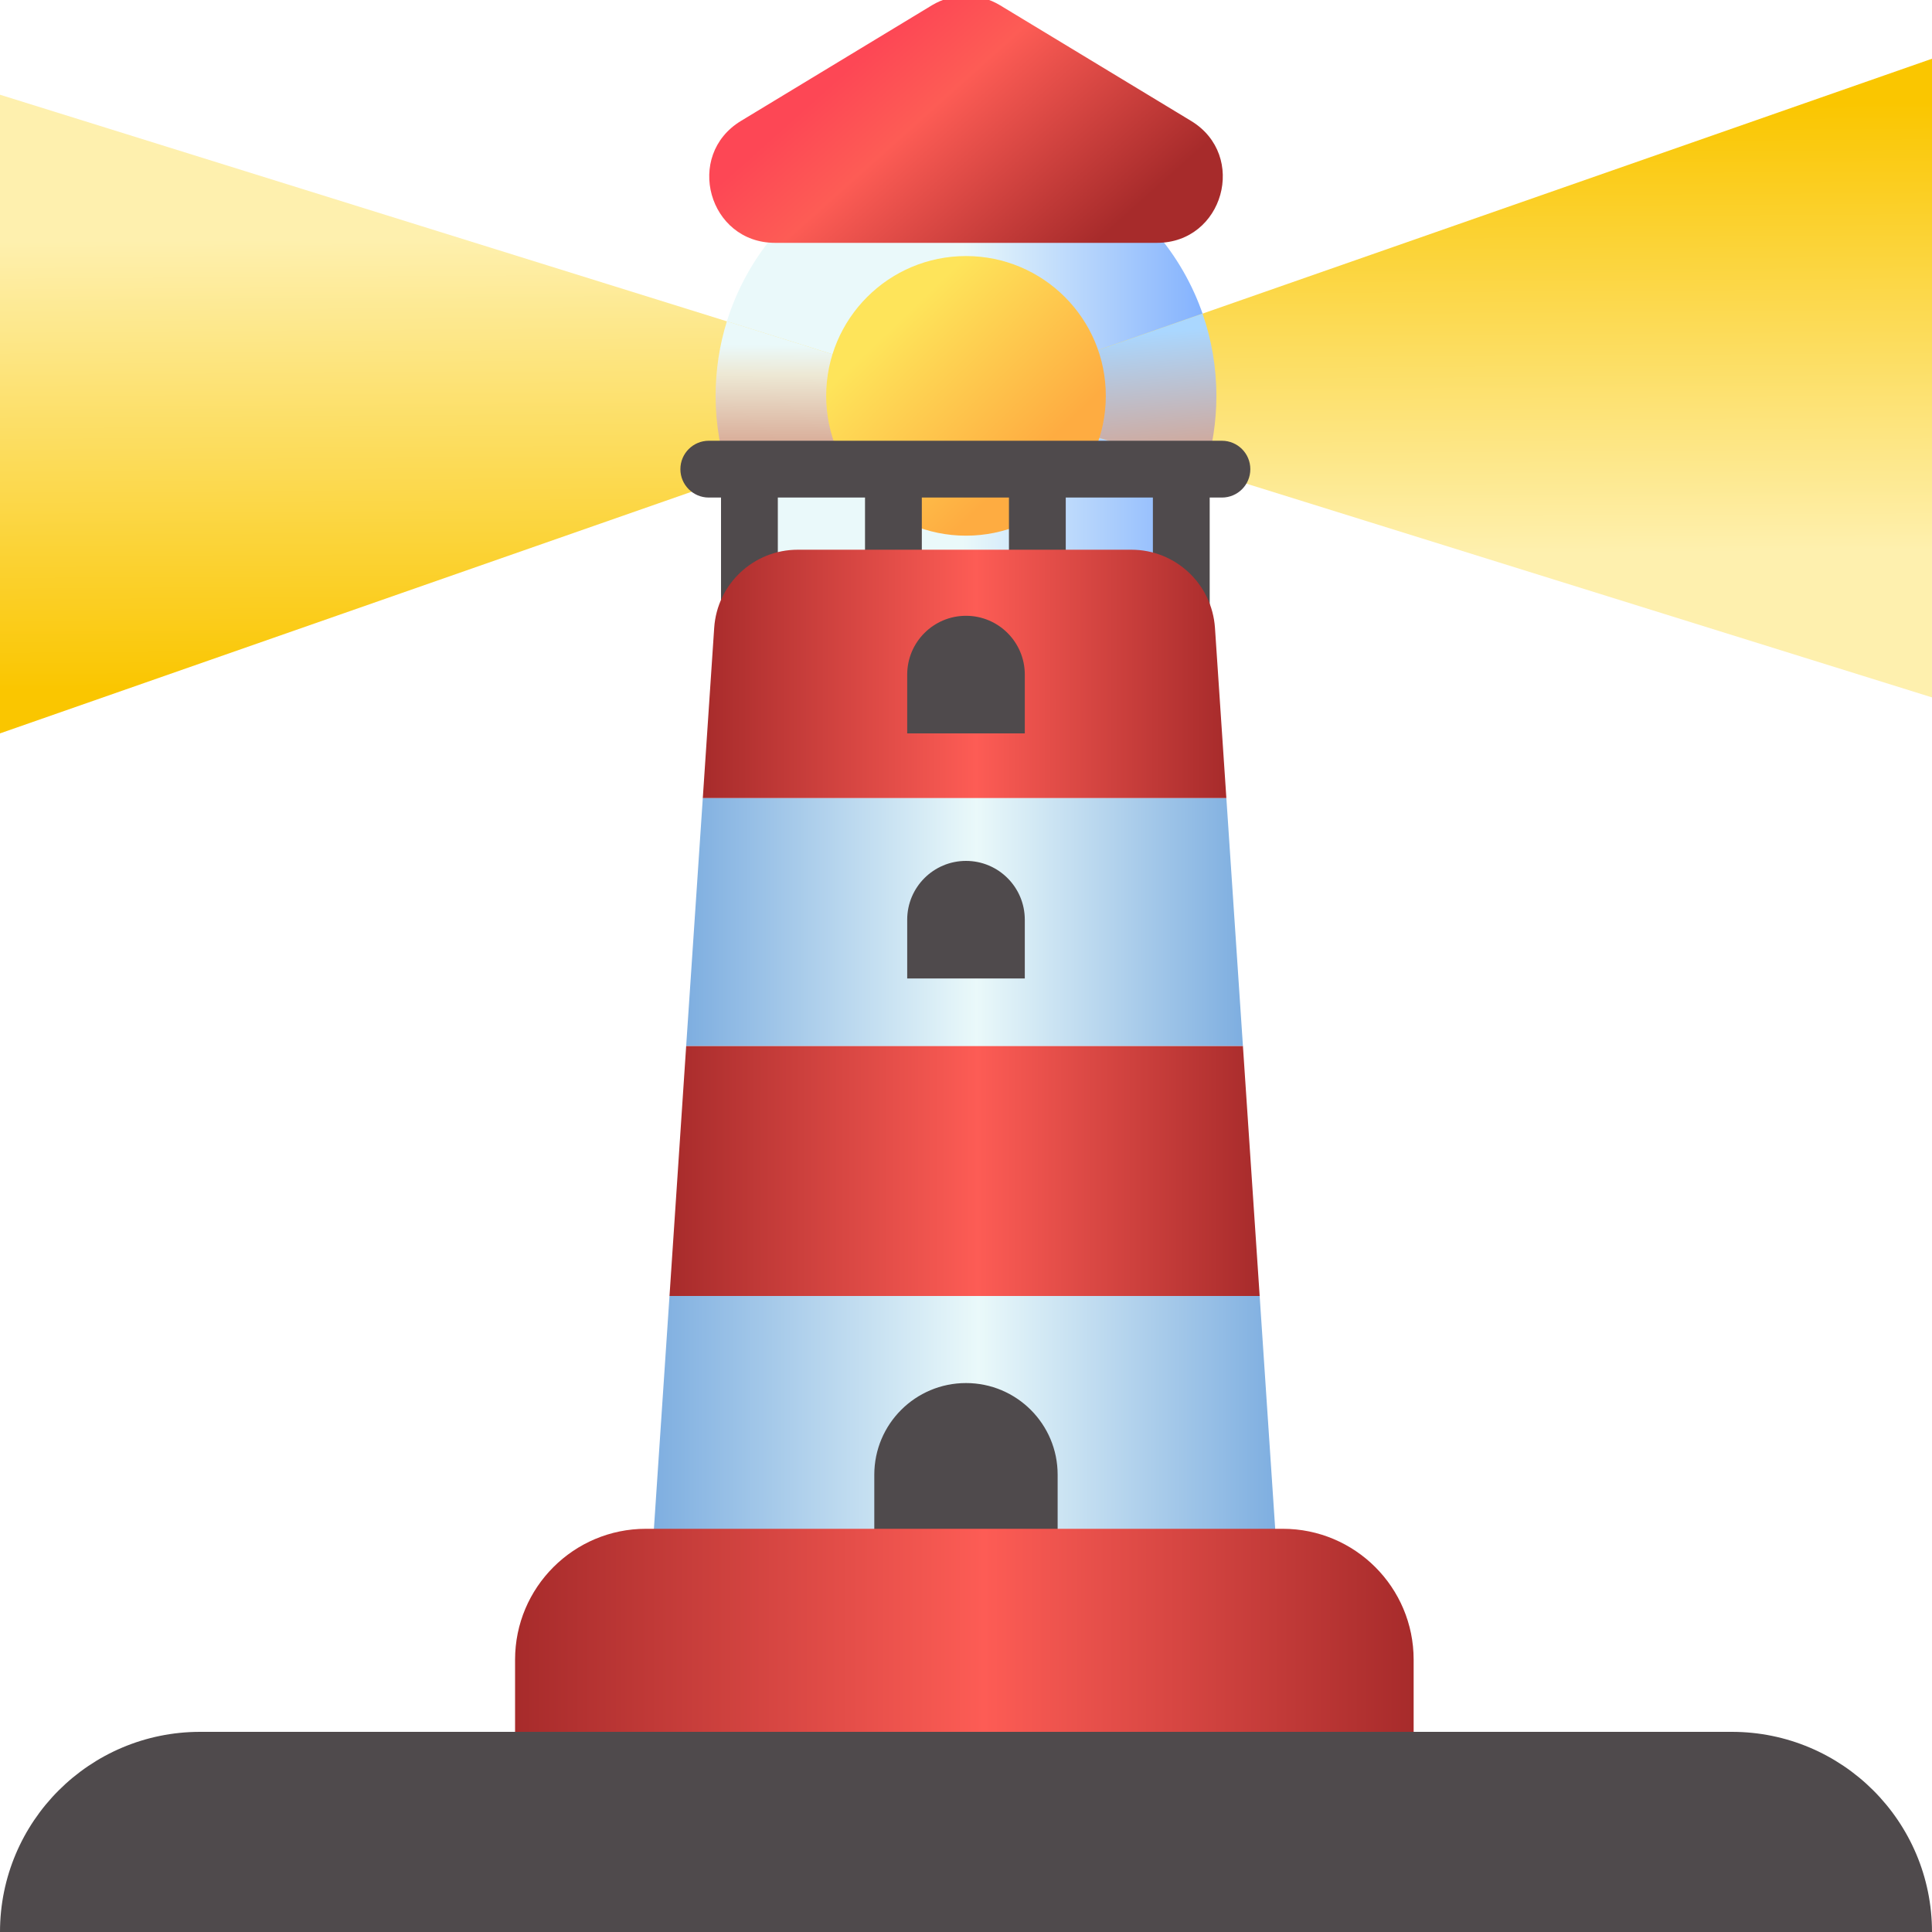 <?xml version="1.0" encoding="utf-8"?>
<!-- Generator: Adobe Illustrator 27.2.0, SVG Export Plug-In . SVG Version: 6.00 Build 0)  -->
<svg version="1.1" id="Слой_1" xmlns="http://www.w3.org/2000/svg" xmlns:xlink="http://www.w3.org/1999/xlink" x="0px" y="0px"
	 viewBox="0 0 300 300" style="enable-background:new 0 0 300 300;" xml:space="preserve">
<style type="text/css">
	.st0{clip-path:url(#SVGID_00000099656606002862109840000018001468211520498315_);}
	.st1{fill:url(#SVGID_00000134233550584537428180000010551521569704585148_);}
	.st2{clip-path:url(#SVGID_00000014630350953922358400000004159094882296018102_);}
	.st3{fill:url(#SVGID_00000066511114653049172050000010330557473616688781_);}
	.st4{fill:url(#SVGID_00000088832733886086966660000007299377905069037484_);}
	.st5{fill:url(#SVGID_00000105387913979670068790000010464740631389964194_);}
	.st6{fill:url(#SVGID_00000074400263068177334180000014708457527218406072_);}
	.st7{fill:url(#SVGID_00000150074562961972024030000016392282584296791442_);}
	.st8{fill:url(#SVGID_00000104664568358238953500000013697588634373974709_);}
	.st9{fill:url(#SVGID_00000111880942762452174730000014866872796831282330_);}
	.st10{fill:url(#SVGID_00000129206039434934811880000012535735578922914731_);}
	.st11{fill:url(#SVGID_00000151515003085801266960000008376744261883475370_);}
	.st12{fill:url(#SVGID_00000088096546211463119920000011465302568881157558_);}
	.st13{fill:url(#SVGID_00000163031823136910192350000007154503478300262803_);}
	.st14{fill:url(#SVGID_00000137125139982339136500000002451791143387455117_);}
	.st15{fill:url(#SVGID_00000181056995129142065500000011919981699281777331_);}
	.st16{fill:url(#SVGID_00000042008318860734694970000007268626485498090652_);}
	.st17{fill:url(#SVGID_00000158722329458719086120000017117598519912126856_);}
	.st18{fill:url(#SVGID_00000023254687146224060830000017853399047106322836_);}
	.st19{fill:url(#SVGID_00000142153730997513496020000005813550920717233280_);}
	.st20{fill:#4F4A4C;}
	.st21{fill:url(#SVGID_00000172434540793399686160000013642554151436725409_);}
	.st22{fill:url(#SVGID_00000062154419152051292140000007807609631087053997_);}
	.st23{fill:#FFA700;}
	.st24{fill:url(#SVGID_00000178891426866555760260000002441083416161589394_);}
	.st25{fill:url(#SVGID_00000079480515768140634870000017497019003985756840_);}
	.st26{fill:url(#SVGID_00000121987896914185163590000002342216346681314717_);}
	.st27{fill:url(#SVGID_00000051360598571020659230000001582249086085602751_);}
	.st28{fill:url(#SVGID_00000086651812538836394000000014459757315107685290_);}
	.st29{fill:url(#SVGID_00000179615387140564523150000001762220631698257314_);}
	.st30{clip-path:url(#SVGID_00000015321256209552174950000006020669278166865548_);}
	.st31{clip-path:url(#SVGID_00000121963812253114751650000003422374719081242040_);}
	.st32{fill:url(#SVGID_00000020368037468864617510000009885882008705095589_);}
	.st33{fill:url(#SVGID_00000076588187979160511730000000776457506271670154_);}
	.st34{fill:url(#SVGID_00000077309010373744916200000013035141137170916020_);}
	.st35{fill:url(#SVGID_00000026850261483595430360000016563864330527922359_);}
	.st36{fill:url(#SVGID_00000053542381124337332320000006542764282927359880_);}
	.st37{fill:url(#SVGID_00000097482090378561575700000008207644325966019715_);}
	.st38{fill:url(#SVGID_00000010275481873715223990000007357396103185917859_);}
	.st39{fill:url(#SVGID_00000089574951934804432170000009410516799706482102_);}
	.st40{fill:url(#SVGID_00000172403055008204791490000017490850909088177030_);}
	.st41{fill:url(#SVGID_00000112616409576758388040000004140685682570601661_);}
	.st42{fill-rule:evenodd;clip-rule:evenodd;fill:url(#SVGID_00000160149651067597158430000004203940919326555792_);}
	.st43{fill:url(#SVGID_00000027582604258137201430000003787301434222903463_);}
	.st44{fill-rule:evenodd;clip-rule:evenodd;fill:#EFA630;}
	.st45{fill-rule:evenodd;clip-rule:evenodd;fill:url(#SVGID_00000152974757705019702480000013028264511442475956_);}
	.st46{fill-rule:evenodd;clip-rule:evenodd;fill:url(#SVGID_00000180362322670577817430000017372703523726231938_);}
	.st47{fill-rule:evenodd;clip-rule:evenodd;fill:url(#SVGID_00000151518650090714257860000007735484321733736892_);}
	.st48{fill-rule:evenodd;clip-rule:evenodd;fill:url(#SVGID_00000052064956249186488600000007017376033670077583_);}
	.st49{fill-rule:evenodd;clip-rule:evenodd;fill:url(#SVGID_00000150793606704963057230000016020710102068313991_);}
	.st50{fill-rule:evenodd;clip-rule:evenodd;fill:url(#SVGID_00000016040272663615147130000002369123005244432261_);}
	.st51{fill-rule:evenodd;clip-rule:evenodd;fill:url(#SVGID_00000109739389647075313520000003765178761925204871_);}
	.st52{fill:url(#SVGID_00000148625580901211993980000015017825093222531255_);}
	.st53{fill-rule:evenodd;clip-rule:evenodd;fill:url(#SVGID_00000147915704071418760050000013845138193172890286_);}
	.st54{fill-rule:evenodd;clip-rule:evenodd;fill:url(#SVGID_00000097497387158468837010000016637887939563921342_);}
	.st55{fill-rule:evenodd;clip-rule:evenodd;fill:url(#SVGID_00000018915178357115634060000011136125668406520752_);}
	.st56{fill-rule:evenodd;clip-rule:evenodd;fill:url(#SVGID_00000035525375135155273890000011500282455291009965_);}
	.st57{fill-rule:evenodd;clip-rule:evenodd;fill:url(#SVGID_00000039819501839547830640000008967366466185110718_);}
	.st58{fill:#FFD45E;}
	.st59{fill:url(#SVGID_00000132090119617962075260000003174063262335365765_);}
	.st60{fill:#D89E45;}
	.st61{fill:#F0AF4C;}
	.st62{fill:#FD4755;}
	.st63{fill:#CD2E3A;}
	.st64{fill:#FFFFFF;}
	.st65{fill:url(#SVGID_00000027566259375575847630000015613545923305708730_);}
	.st66{fill:url(#SVGID_00000142882219896552241740000003347339462990005158_);}
	.st67{fill:url(#SVGID_00000177467932661292505550000016509146117189438903_);}
	.st68{fill:#FFCB6D;}
	.st69{fill:url(#SVGID_00000113334899010741351070000006131797060660545416_);}
	.st70{fill:url(#SVGID_00000078039634299326699830000007211049209597351310_);}
	.st71{fill:url(#SVGID_00000037657325750250043150000010664437258070661279_);}
	.st72{fill:url(#SVGID_00000013169616192506732910000004923929385857218993_);}
	.st73{fill:url(#SVGID_00000092441420938625868390000016713492058163594648_);}
	.st74{fill:url(#SVGID_00000071532428447703115980000010906224953579788180_);}
	.st75{fill:url(#SVGID_00000056408909008615647610000002353149435257928065_);}
	.st76{fill:url(#SVGID_00000049212198572616460920000004993018166199100842_);}
	.st77{fill:url(#SVGID_00000077297534511357686350000008741215938858034358_);}
	.st78{fill:url(#SVGID_00000131335965737672683660000000910064995374464165_);}
	.st79{clip-path:url(#SVGID_00000054966779957316523140000013908682940227434144_);}
	.st80{clip-path:url(#SVGID_00000067228534547404488820000011520366553694824348_);}
	.st81{clip-path:url(#SVGID_00000019664606747369649650000013880161888862653838_);}
	.st82{fill:url(#SVGID_00000040566309828542639110000005429766265317623944_);}
	.st83{fill:url(#SVGID_00000150786999027446970810000017662259573139527580_);}
	.st84{fill:url(#SVGID_00000065072916723046375260000007229322599054403730_);}
	.st85{fill:url(#SVGID_00000158010402256158202470000002053152731493532593_);}
	.st86{clip-path:url(#SVGID_00000137815713016359472690000012661645684848282530_);}
	.st87{fill:url(#SVGID_00000134238392429212661700000011940023963876716928_);}
	.st88{fill:url(#SVGID_00000174602311722810805880000000626071195139155901_);}
	.st89{fill:url(#SVGID_00000084526436828979980780000006962308641538035094_);}
	.st90{fill:url(#SVGID_00000120531478409176773920000015422492712784229797_);}
	.st91{fill:url(#SVGID_00000083783387432736740290000000178065648334540969_);}
	.st92{fill:url(#SVGID_00000077289054800575376350000005238211623338321841_);}
	.st93{fill:url(#SVGID_00000121244891324320890830000008695048887552160670_);}
	.st94{fill:url(#SVGID_00000096026275417730215130000012064727535084161924_);}
	.st95{fill:url(#SVGID_00000030452026030227398270000004552363025336106941_);}
	.st96{fill:url(#SVGID_00000175285125015611458860000003320016209644017059_);}
	.st97{fill:url(#SVGID_00000127726598014019722190000005656299475573113739_);}
	.st98{fill:url(#SVGID_00000140730121737677135520000004193480744553914770_);}
	.st99{fill:url(#SVGID_00000165952584558046507530000004431046609664223878_);}
	.st100{fill:url(#SVGID_00000150085944223875786860000011684585255756671675_);}
	.st101{fill:url(#SVGID_00000003805499817693761230000016798264804711338934_);}
	.st102{fill:url(#SVGID_00000168818358762348260150000007173634009634805182_);}
	.st103{fill:url(#SVGID_00000053547636301431243270000008739879771952960163_);}
	.st104{fill:url(#SVGID_00000136401216691737024040000017800078209937852093_);}
	.st105{fill:url(#SVGID_00000073706881075054857280000014874030704781706141_);}
	.st106{fill:url(#SVGID_00000174586372438449239190000010046061178993351838_);}
	.st107{fill:url(#SVGID_00000039823989020305253210000015633135004252211133_);}
	.st108{fill:#847184;}
	.st109{fill:url(#SVGID_00000045590679044986704220000007615421471294674310_);}
	.st110{fill:url(#SVGID_00000070820063328296053520000009408831911046957453_);}
	.st111{fill:url(#SVGID_00000145762662468290647160000009876389388699110816_);}
	.st112{fill:url(#SVGID_00000100358337724245851070000012458038558411952555_);}
	.st113{fill:url(#SVGID_00000066513394027206935790000016054830219783366806_);}
	.st114{fill:url(#SVGID_00000069395520639860460730000000984225668674762370_);}
	.st115{fill:#FFB39D;}
	.st116{fill:url(#SVGID_00000009570348090742766620000001298283321170134708_);}
	.st117{fill:url(#SVGID_00000119104182481242112550000006796527166820062376_);}
	.st118{fill:url(#SVGID_00000111872544655180125450000012814826801111040421_);}
	.st119{fill:url(#SVGID_00000170270459157767805410000011331374371461116863_);}
	.st120{fill:url(#SVGID_00000172431506325714353770000014273840707934141872_);}
	.st121{fill:url(#SVGID_00000064341960209790691140000010895696013253678481_);}
	.st122{fill:url(#SVGID_00000147907699531852280080000015673650067643959952_);}
	.st123{fill:url(#SVGID_00000097476587118138135840000014170862063745037705_);}
	.st124{fill:url(#SVGID_00000063632645628442714810000006486364293026937786_);}
	.st125{fill:url(#SVGID_00000052096028711531631580000005937751211656036245_);}
	.st126{fill:url(#SVGID_00000176761599956300557650000004007508161906658950_);}
	.st127{fill:url(#SVGID_00000024697881805034529410000010925966634416981911_);}
	.st128{fill:url(#SVGID_00000099647188607947698800000008428888518371769016_);}
	.st129{fill:url(#SVGID_00000108297781575399292610000013473977423250404775_);}
	.st130{fill:url(#SVGID_00000090274711321652352130000010762727524290549425_);}
	.st131{fill:url(#SVGID_00000080185719353410132220000010165593099494911933_);}
	.st132{fill:#0577FB;}
	.st133{filter:url(#Adobe_OpacityMaskFilter);}
	.st134{opacity:0.35;mask:url(#SVGID_00000142155305549626322840000001074876303360919436_);}
	.st135{opacity:0.4;fill:url(#SVGID_00000061462605675279284800000005681903375617146805_);}
	.st136{fill:url(#SVGID_00000059991674066894538150000011783486621732113065_);}
	.st137{fill:url(#SVGID_00000076589986541903214450000006950565842891640704_);}
	.st138{fill:url(#SVGID_00000067951399868245468470000006927302766090983605_);}
	.st139{fill:url(#SVGID_00000069384712752600899490000000485665564185468806_);}
	.st140{fill:url(#SVGID_00000004503947086749516870000002748193449171372432_);}
	.st141{fill:url(#SVGID_00000177459786627003460800000011666380232082923190_);}
	.st142{fill:url(#SVGID_00000047740787717348120380000018334632234580041109_);}
	.st143{fill:url(#SVGID_00000000208691353048865660000004086197928168102052_);}
	.st144{fill:url(#SVGID_00000138571753443518479760000011710776213007604662_);}
	.st145{fill:url(#SVGID_00000064324630525239822460000017591226789720221842_);}
	.st146{fill:url(#SVGID_00000083789056425205232570000010354946500282581911_);}
	.st147{fill:url(#SVGID_00000057106664680144005680000014541529986353680303_);}
	.st148{fill:url(#SVGID_00000042725118948570273870000015244613452740125863_);}
	.st149{fill:url(#SVGID_00000183934255860224664540000015162012660358037427_);}
	.st150{fill:url(#SVGID_00000182513976996118266960000007278726307389285534_);}
	.st151{fill:url(#SVGID_00000110441623125402298420000012642046835285307838_);}
	.st152{fill:url(#SVGID_00000061455663460672414510000006813765282499782584_);}
	.st153{fill:url(#SVGID_00000130613477184443441220000008086109189198600619_);}
	.st154{fill:url(#SVGID_00000034771848165569989260000008224469084683062950_);}
	.st155{fill:url(#SVGID_00000098911808668619424340000018383160135711419809_);}
	.st156{fill:url(#SVGID_00000009585346872170128720000017570571434792533145_);}
	.st157{fill:url(#SVGID_00000119108695088788784490000013204680993256401068_);}
	.st158{fill:url(#SVGID_00000077325612628832775860000014211919980859779772_);}
	.st159{fill:url(#SVGID_00000003074924704194613650000016037601933756908446_);}
	.st160{fill:url(#SVGID_00000062874663792800798680000010199742314394694285_);}
	.st161{fill:url(#SVGID_00000011029858455121131570000007721852831289319041_);}
	.st162{fill:url(#SVGID_00000082350529679060299290000014792595823062939787_);}
	.st163{fill:url(#SVGID_00000174566202693407189240000000877027454291961023_);}
	.st164{fill:url(#SVGID_00000067937365191860420780000015264162997718955650_);}
	.st165{fill:url(#SVGID_00000029735837144568219340000015161293910053372596_);}
	.st166{fill:url(#SVGID_00000003087091310155586320000004340302625730318211_);}
	.st167{fill:url(#SVGID_00000003106517820817927630000004092442624962043522_);}
	.st168{fill:url(#SVGID_00000046305330329159650310000013473041273657337003_);}
	.st169{fill:url(#SVGID_00000026885715804183172660000004937194347534336934_);}
	.st170{fill:url(#SVGID_00000105400092843584859270000009415807826352295087_);}
	.st171{fill:url(#SVGID_00000093165212706728754930000018305805789644286354_);}
	.st172{fill:url(#SVGID_00000109736923600732896810000008661049625318852234_);}
	.st173{fill:url(#SVGID_00000055676310165883634120000010963244901723502986_);}
	.st174{fill:url(#SVGID_00000036947295553035959540000006198531595415714489_);}
	.st175{fill:url(#SVGID_00000057834926366010908710000008306034507036752270_);}
	.st176{fill:url(#SVGID_00000165226447822757558060000003419784755490092445_);}
	.st177{fill:url(#SVGID_00000052094122731965816320000003948041768058901936_);}
	.st178{fill:url(#SVGID_00000023240080678866579100000015660050304580847026_);}
	.st179{fill:url(#SVGID_00000111156477159386629290000014028210376924419722_);}
	.st180{fill:url(#SVGID_00000146495593972142094860000016144221841431265973_);}
	.st181{fill:url(#SVGID_00000073705846704895698290000017608415318533494919_);}
	.st182{fill:url(#SVGID_00000056400242835241238080000002628927886734620573_);}
	.st183{fill:url(#SVGID_00000168111348129826267230000014031863648928163495_);}
	.st184{fill:url(#SVGID_00000111890173805952264890000005585116572089387947_);}
	.st185{fill:url(#SVGID_00000127044021981861893390000016436067168736443819_);}
	.st186{fill:url(#SVGID_00000038412907849800726080000009607715298501715120_);}
	.st187{fill:url(#SVGID_00000177473749720894637110000017832515120918251184_);}
	.st188{fill:url(#SVGID_00000047038873132418369510000003984125175775877532_);}
	.st189{fill:url(#SVGID_00000034080152915046762080000002683767478408903565_);}
	.st190{fill:url(#SVGID_00000007413679804980359930000005344473226105692860_);}
	.st191{fill:url(#SVGID_00000073722179679331988220000014580879863881021843_);}
	.st192{fill:url(#SVGID_00000172428547359009775840000005181075443617718418_);}
	.st193{fill:url(#SVGID_00000116947123908751687660000017547159226672643732_);}
	.st194{fill:url(#SVGID_00000141422574369376013520000016175075133104088730_);}
	.st195{fill:url(#SVGID_00000087380264670386012500000001531810552576002226_);}
	.st196{fill:url(#SVGID_00000038388223262726176400000013538308377076832173_);}
	.st197{fill:url(#SVGID_00000099661914565002439300000005433228428507539088_);}
	.st198{fill:url(#SVGID_00000170267373288212112300000001235001494083723967_);}
	.st199{fill:url(#SVGID_00000021797949452534273910000012409515422842790530_);}
	.st200{fill:url(#SVGID_00000150087134664939857210000017072171882692275584_);}
	.st201{fill:#FFD9C8;}
	.st202{fill:url(#SVGID_00000005970652757779807680000003025874083502937231_);}
	.st203{fill:url(#SVGID_00000163794315706420213560000010909359454114446009_);}
	.st204{fill:url(#SVGID_00000085930621439582454460000012225764697847879067_);}
	.st205{fill:url(#SVGID_00000057842311439077594530000007310600952280101782_);}
	.st206{fill:url(#SVGID_00000174567646820166827940000014325742483945347764_);}
	.st207{fill:url(#SVGID_00000081627017932503379950000011267632769933988235_);}
	.st208{fill:url(#SVGID_00000073681041186036781780000017164379172674464386_);}
	.st209{fill:url(#SVGID_00000026126877591113546610000002688874217432774562_);}
	.st210{fill:url(#SVGID_00000039099009461143609240000001398934575105350017_);}
	.st211{fill:url(#SVGID_00000096762730164297080000000013950731502711369856_);}
	.st212{fill:url(#SVGID_00000088846863235933646100000002785690420695153053_);}
	.st213{fill:url(#SVGID_00000155849428997781835790000006964991119693043086_);}
	.st214{fill:url(#SVGID_00000018932546530240506780000002747168994912340396_);}
	.st215{fill:url(#SVGID_00000135674369429141682250000012955022660126051518_);}
	.st216{fill:url(#SVGID_00000105424676273352402600000014146346231447385503_);}
	.st217{fill:url(#SVGID_00000130633712747318480120000012649802504812452008_);}
	.st218{fill:url(#SVGID_00000145763917530400310930000009244955138313190074_);}
	.st219{fill:url(#SVGID_00000137116341861622999920000000907954884473600698_);}
	.st220{fill:url(#SVGID_00000011000633277585361960000003603462460938281614_);}
	.st221{fill:url(#SVGID_00000082334502474064876540000005101989077828414598_);}
	.st222{fill:url(#SVGID_00000047033494114143966160000015772257996225119137_);}
	.st223{fill:url(#SVGID_00000031909594825348995920000007530681744444566148_);}
	.st224{fill:url(#SVGID_00000019644367736600052390000013326100813917116308_);}
	.st225{fill:url(#SVGID_00000044149042244289127070000001609629879569267344_);}
	.st226{fill:url(#SVGID_00000143612349057471304660000003461080096213715855_);}
	.st227{fill:url(#SVGID_00000168080114425477291740000011959648020160722332_);}
	.st228{fill:url(#SVGID_00000070811369742398321660000003873014242518067885_);}
	.st229{fill:url(#SVGID_00000139981659752275202330000010227548987989340605_);}
	.st230{clip-path:url(#SVGID_00000106113420114620675640000005521076109166545595_);}
	.st231{fill:url(#SVGID_00000096774142460921640790000014491492274687446147_);}
	.st232{fill:url(#SVGID_00000088824589999681474350000007607687371224262272_);}
	.st233{fill:url(#SVGID_00000084524121385341339950000016753760146875381895_);}
	.st234{fill:url(#SVGID_00000172425336031273073190000012105212647508258178_);}
	.st235{fill:url(#SVGID_00000015337985432290507050000001002338280073932180_);}
	.st236{fill:url(#SVGID_00000054258104364306191360000013034949225029283736_);}
	.st237{fill:url(#SVGID_00000091000905504305562680000008135957268144290190_);}
	.st238{fill:url(#SVGID_00000172403318466448717500000017655166175583588503_);}
	.st239{fill:url(#SVGID_00000010285114865045762400000000762165651639973054_);}
	.st240{fill:url(#SVGID_00000111885766354436297160000000813912622446880176_);}
	.st241{fill:url(#SVGID_00000159433253734168459270000000265592836462339516_);}
	.st242{fill:url(#SVGID_00000132077618812622274230000014481303602550948738_);}
	.st243{fill:url(#SVGID_00000144324637991660049220000014539069991020995210_);}
	.st244{fill:url(#SVGID_00000083059998776692481880000015093388833333794230_);}
	.st245{fill:url(#SVGID_00000147221343683157485680000001666273413907154337_);}
	.st246{fill:url(#SVGID_00000068635590711452803260000001684670910228018857_);}
	.st247{fill:url(#SVGID_00000083795812052509015910000010767652358730509966_);}
	.st248{fill:url(#SVGID_00000026854383262192516170000014335490968459521447_);}
	.st249{fill:url(#SVGID_00000071559568691065162540000002697366351836958396_);}
	.st250{fill:url(#SVGID_00000098942576725682774390000005976667631713583514_);}
	.st251{fill:url(#SVGID_00000027594594216387111130000013982367519953364646_);}
	.st252{fill:url(#SVGID_00000106132554307979784190000016425826464026389140_);}
	.st253{fill:url(#SVGID_00000160890958076821175480000011382228050296755119_);}
	.st254{fill:url(#SVGID_00000147918762597962658030000016307429653935237555_);}
	.st255{fill:url(#SVGID_00000071556412216814209400000007071149648834591907_);}
	.st256{fill:url(#SVGID_00000177478074688371920700000005339565178475571075_);}
	.st257{fill:url(#SVGID_00000078748249362125146080000013355899273217411460_);}
	.st258{fill:url(#SVGID_00000134216131529605610830000007118909594928889775_);}
	.st259{fill:url(#SVGID_00000111187628097363516010000014500229905627667863_);}
	.st260{fill:none;stroke:#B2B2B2;stroke-width:7;stroke-miterlimit:10;}
	.st261{fill:#B2B2B2;}
	.st262{fill:url(#SVGID_00000051372788131343666810000015743231482050798737_);}
	.st263{fill:url(#SVGID_00000138551808473404772600000000359286383712788630_);}
	.st264{fill:url(#SVGID_00000053510787900748179440000000540684273490427811_);}
	.st265{fill:url(#SVGID_00000080912311162008701050000016814976844212130182_);}
	.st266{fill:url(#SVGID_00000079451626747126121040000015063107870555178376_);}
	.st267{fill:url(#SVGID_00000096041541756932261790000002058700505486498195_);}
	.st268{fill:url(#SVGID_00000090252443600323273080000000037784118254336925_);}
	.st269{fill:url(#SVGID_00000146457406439464395960000009332286286564103330_);}
	.st270{fill:url(#SVGID_00000140003554551008480620000017736380217434010557_);}
	.st271{fill:url(#SVGID_00000058554005971725219310000016186570585292590006_);}
	.st272{fill:url(#SVGID_00000038392966184367680190000000314863287266047926_);}
	.st273{fill:url(#SVGID_00000094603661845093518710000014563612832549283766_);}
	.st274{fill:url(#SVGID_00000160878883161264855230000009137294804190524840_);}
	.st275{fill:url(#SVGID_00000101098835804611112980000010177002143613355141_);}
	.st276{fill:url(#SVGID_00000075132574412353756800000002598729679587276967_);}
	.st277{fill:url(#SVGID_00000155126032598374159320000016857257310858704782_);}
	.st278{fill:url(#SVGID_00000082359447629880333340000014972583493112439994_);}
	.st279{fill:url(#SVGID_00000011029487783162116060000014276933792356602814_);}
	.st280{fill:url(#SVGID_00000058560912115665324740000001706205716206403234_);}
	.st281{fill:url(#SVGID_00000096043685480966526240000015424174388675473032_);}
	.st282{fill:url(#SVGID_00000178893678452391300040000013373112230817976240_);}
	.st283{fill:url(#SVGID_00000168116078202560714320000016304912049554162341_);}
	.st284{fill:url(#SVGID_00000094609018751236353810000007300629849695251078_);}
	.st285{fill:url(#SVGID_00000069388541003710548210000016400950383680689821_);}
</style>
<linearGradient id="SVGID_00000013176551304427764440000017373112857504990855_" gradientUnits="userSpaceOnUse" x1="111.118" y1="61.468" x2="188.882" y2="61.468">
	<stop  offset="0" style="stop-color:#EAF9FA"/>
	<stop  offset="0.494" style="stop-color:#EAF9FA"/>
	<stop  offset="1" style="stop-color:#7EAEFE"/>
</linearGradient>
<ellipse style="fill:url(#SVGID_00000013176551304427764440000017373112857504990855_);" cx="150" cy="61.47" rx="38.88" ry="38.89"/>
<g>
	
		<linearGradient id="SVGID_00000084499080375857163690000017989980057377239735_" gradientUnits="userSpaceOnUse" x1="74.654" y1="34.917" x2="75.125" y2="106.682">
		<stop  offset="0.029" style="stop-color:#FEF0AE"/>
		<stop  offset="1" style="stop-color:#FAC600"/>
	</linearGradient>
	<polygon style="fill:url(#SVGID_00000084499080375857163690000017989980057377239735_);" points="150,61.47 0,14.71 0,113.88 	"/>
	
		<linearGradient id="SVGID_00000137843310371183971050000000133177311494055055_" gradientUnits="userSpaceOnUse" x1="-75.346" y1="40.506" x2="-74.875" y2="112.27" gradientTransform="matrix(-1 0 0 -1 150 128.588)">
		<stop  offset="0.029" style="stop-color:#FEF0AE"/>
		<stop  offset="1" style="stop-color:#FAC600"/>
	</linearGradient>
	<polygon style="fill:url(#SVGID_00000137843310371183971050000000133177311494055055_);" points="150,61.53 300,108.29 300,9.12 	
		"/>
</g>
<linearGradient id="SVGID_00000127723572690010915360000009584623532637157018_" gradientUnits="userSpaceOnUse" x1="130.612" y1="53.638" x2="130.494" y2="70.814">
	<stop  offset="0" style="stop-color:#EAF9FA"/>
	<stop  offset="0.273" style="stop-color:#EDE8D4"/>
	<stop  offset="1" style="stop-color:#D5A28E"/>
</linearGradient>
<path style="fill:url(#SVGID_00000127723572690010915360000009584623532637157018_);" d="M112.87,49.89
	c-1.14,3.66-1.75,7.54-1.75,11.58c0,4.5,0.77,8.81,2.18,12.83L150,61.47L112.87,49.89z"/>
<linearGradient id="SVGID_00000045602031898181708000000018414010588877342373_" gradientUnits="userSpaceOnUse" x1="168.747" y1="52.481" x2="170.511" y2="73.305">
	<stop  offset="0" style="stop-color:#AAD7FF"/>
	<stop  offset="1" style="stop-color:#D5A28E"/>
</linearGradient>
<path style="fill:url(#SVGID_00000045602031898181708000000018414010588877342373_);" d="M186.73,48.7L150,61.53l37.11,11.57
	c1.15-3.67,1.77-7.58,1.77-11.63C188.88,56.99,188.12,52.7,186.73,48.7z"/>
<linearGradient id="SVGID_00000009576637049931060450000005425767877598841764_" gradientUnits="userSpaceOnUse" x1="139.133" y1="50.166" x2="159.721" y2="71.578">
	<stop  offset="0" style="stop-color:#FEE45A"/>
	<stop  offset="1" style="stop-color:#FEAC41"/>
</linearGradient>
<ellipse style="fill:url(#SVGID_00000009576637049931060450000005425767877598841764_);" cx="150" cy="61.47" rx="21.71" ry="21.71"/>
<g>
	<path class="st20" d="M189.74,77.26h-79.68c-2.44,0-4.41-1.98-4.41-4.41v0c0-2.44,1.98-4.41,4.41-4.41h79.68
		c2.44,0,4.41,1.98,4.41,4.41v0C194.15,75.29,192.18,77.26,189.74,77.26z"/>
	<g>
		<rect x="111.96" y="76.74" class="st20" width="8.82" height="19.97"/>
		<rect x="134.32" y="76.74" class="st20" width="8.82" height="19.97"/>
		<rect x="156.67" y="76.74" class="st20" width="8.82" height="19.97"/>
		<rect x="179.02" y="76.74" class="st20" width="8.82" height="19.97"/>
	</g>
</g>
<linearGradient id="SVGID_00000072988507792558359790000002936611020135928205_" gradientUnits="userSpaceOnUse" x1="132.458" y1="7.884" x2="168.281" y2="47.943">
	<stop  offset="0.029" style="stop-color:#FD4755"/>
	<stop  offset="0.276" style="stop-color:#FD5C55"/>
	<stop  offset="0.882" style="stop-color:#A72B2B"/>
</linearGradient>
<path style="fill:url(#SVGID_00000072988507792558359790000002936611020135928205_);" d="M144.71,0.82l-29.64,17.95
	c-8.84,5.35-5.05,18.94,5.29,18.94h59.29c10.33,0,14.13-13.59,5.29-18.94L155.29,0.82C152.04-1.15,147.96-1.15,144.71,0.82z"/>
<linearGradient id="SVGID_00000061460692712313541190000013183948668993604537_" gradientUnits="userSpaceOnUse" x1="109.125" y1="104.647" x2="190.426" y2="104.647">
	<stop  offset="0" style="stop-color:#A72B2B"/>
	<stop  offset="0.522" style="stop-color:#FD5C55"/>
	<stop  offset="1" style="stop-color:#A72B2B"/>
</linearGradient>
<path style="fill:url(#SVGID_00000061460692712313541190000013183948668993604537_);" d="M188.66,97.5
	c-0.46-6.83-6.13-12.14-12.98-12.14h-51.8c-6.85,0-12.53,5.31-12.98,12.14l-1.77,26.44h81.3L188.66,97.5z"/>
<linearGradient id="SVGID_00000053530109594130302910000013035615605636167570_" gradientUnits="userSpaceOnUse" x1="103.956" y1="181.823" x2="195.596" y2="181.823">
	<stop  offset="0" style="stop-color:#A72B2B"/>
	<stop  offset="0.522" style="stop-color:#FD5C55"/>
	<stop  offset="1" style="stop-color:#A72B2B"/>
</linearGradient>
<polygon style="fill:url(#SVGID_00000053530109594130302910000013035615605636167570_);" points="193,162.41 106.55,162.41 
	103.96,201.24 195.6,201.24 "/>
<linearGradient id="SVGID_00000139282816417985327780000015932566361380775591_" gradientUnits="userSpaceOnUse" x1="106.552" y1="143.176" x2="192.999" y2="143.176">
	<stop  offset="0" style="stop-color:#7EAEE0"/>
	<stop  offset="0.522" style="stop-color:#EAF9FA"/>
	<stop  offset="1" style="stop-color:#7EAEE0"/>
</linearGradient>
<polygon style="fill:url(#SVGID_00000139282816417985327780000015932566361380775591_);" points="190.43,123.94 109.13,123.94 
	106.55,162.41 193,162.41 "/>
<linearGradient id="SVGID_00000162315496966550020140000017911497035826637236_" gradientUnits="userSpaceOnUse" x1="101.36" y1="220.649" x2="198.19" y2="220.649">
	<stop  offset="0" style="stop-color:#7EAEE0"/>
	<stop  offset="0.522" style="stop-color:#EAF9FA"/>
	<stop  offset="1" style="stop-color:#7EAEE0"/>
</linearGradient>
<polygon style="fill:url(#SVGID_00000162315496966550020140000017911497035826637236_);" points="198.19,240.06 101.36,240.06 
	103.96,201.24 195.6,201.24 "/>
<path class="st20" d="M150,95.62L150,95.62c-5.04,0-9.13,4.09-9.13,9.13v9.13h18.26v-9.13C159.13,99.71,155.04,95.62,150,95.62z"/>
<path class="st20" d="M150,133.68L150,133.68c-5.04,0-9.13,4.09-9.13,9.13v9.13h18.26v-9.13C159.13,137.77,155.04,133.68,150,133.68
	z"/>
<path class="st20" d="M150,214.76L150,214.76c-7.86,0-14.24,6.37-14.24,14.24v14.24h28.47V229
	C164.24,221.14,157.86,214.76,150,214.76z"/>
<linearGradient id="SVGID_00000082362155769111217030000009544714601087297921_" gradientUnits="userSpaceOnUse" x1="79.976" y1="253.153" x2="219.506" y2="253.153">
	<stop  offset="0" style="stop-color:#A72B2B"/>
	<stop  offset="0.522" style="stop-color:#FD5C55"/>
	<stop  offset="1" style="stop-color:#A72B2B"/>
</linearGradient>
<path style="fill:url(#SVGID_00000082362155769111217030000009544714601087297921_);" d="M219.51,268.92H79.98v-11.21
	c0-11.22,9.1-20.32,20.32-20.32h98.89c11.22,0,20.32,9.1,20.32,20.32V268.92z"/>
<path class="st20" d="M300,300H0v0c0-17.17,13.92-31.08,31.08-31.08h237.83C286.08,268.92,300,282.83,300,300L300,300z"/>
</svg>
